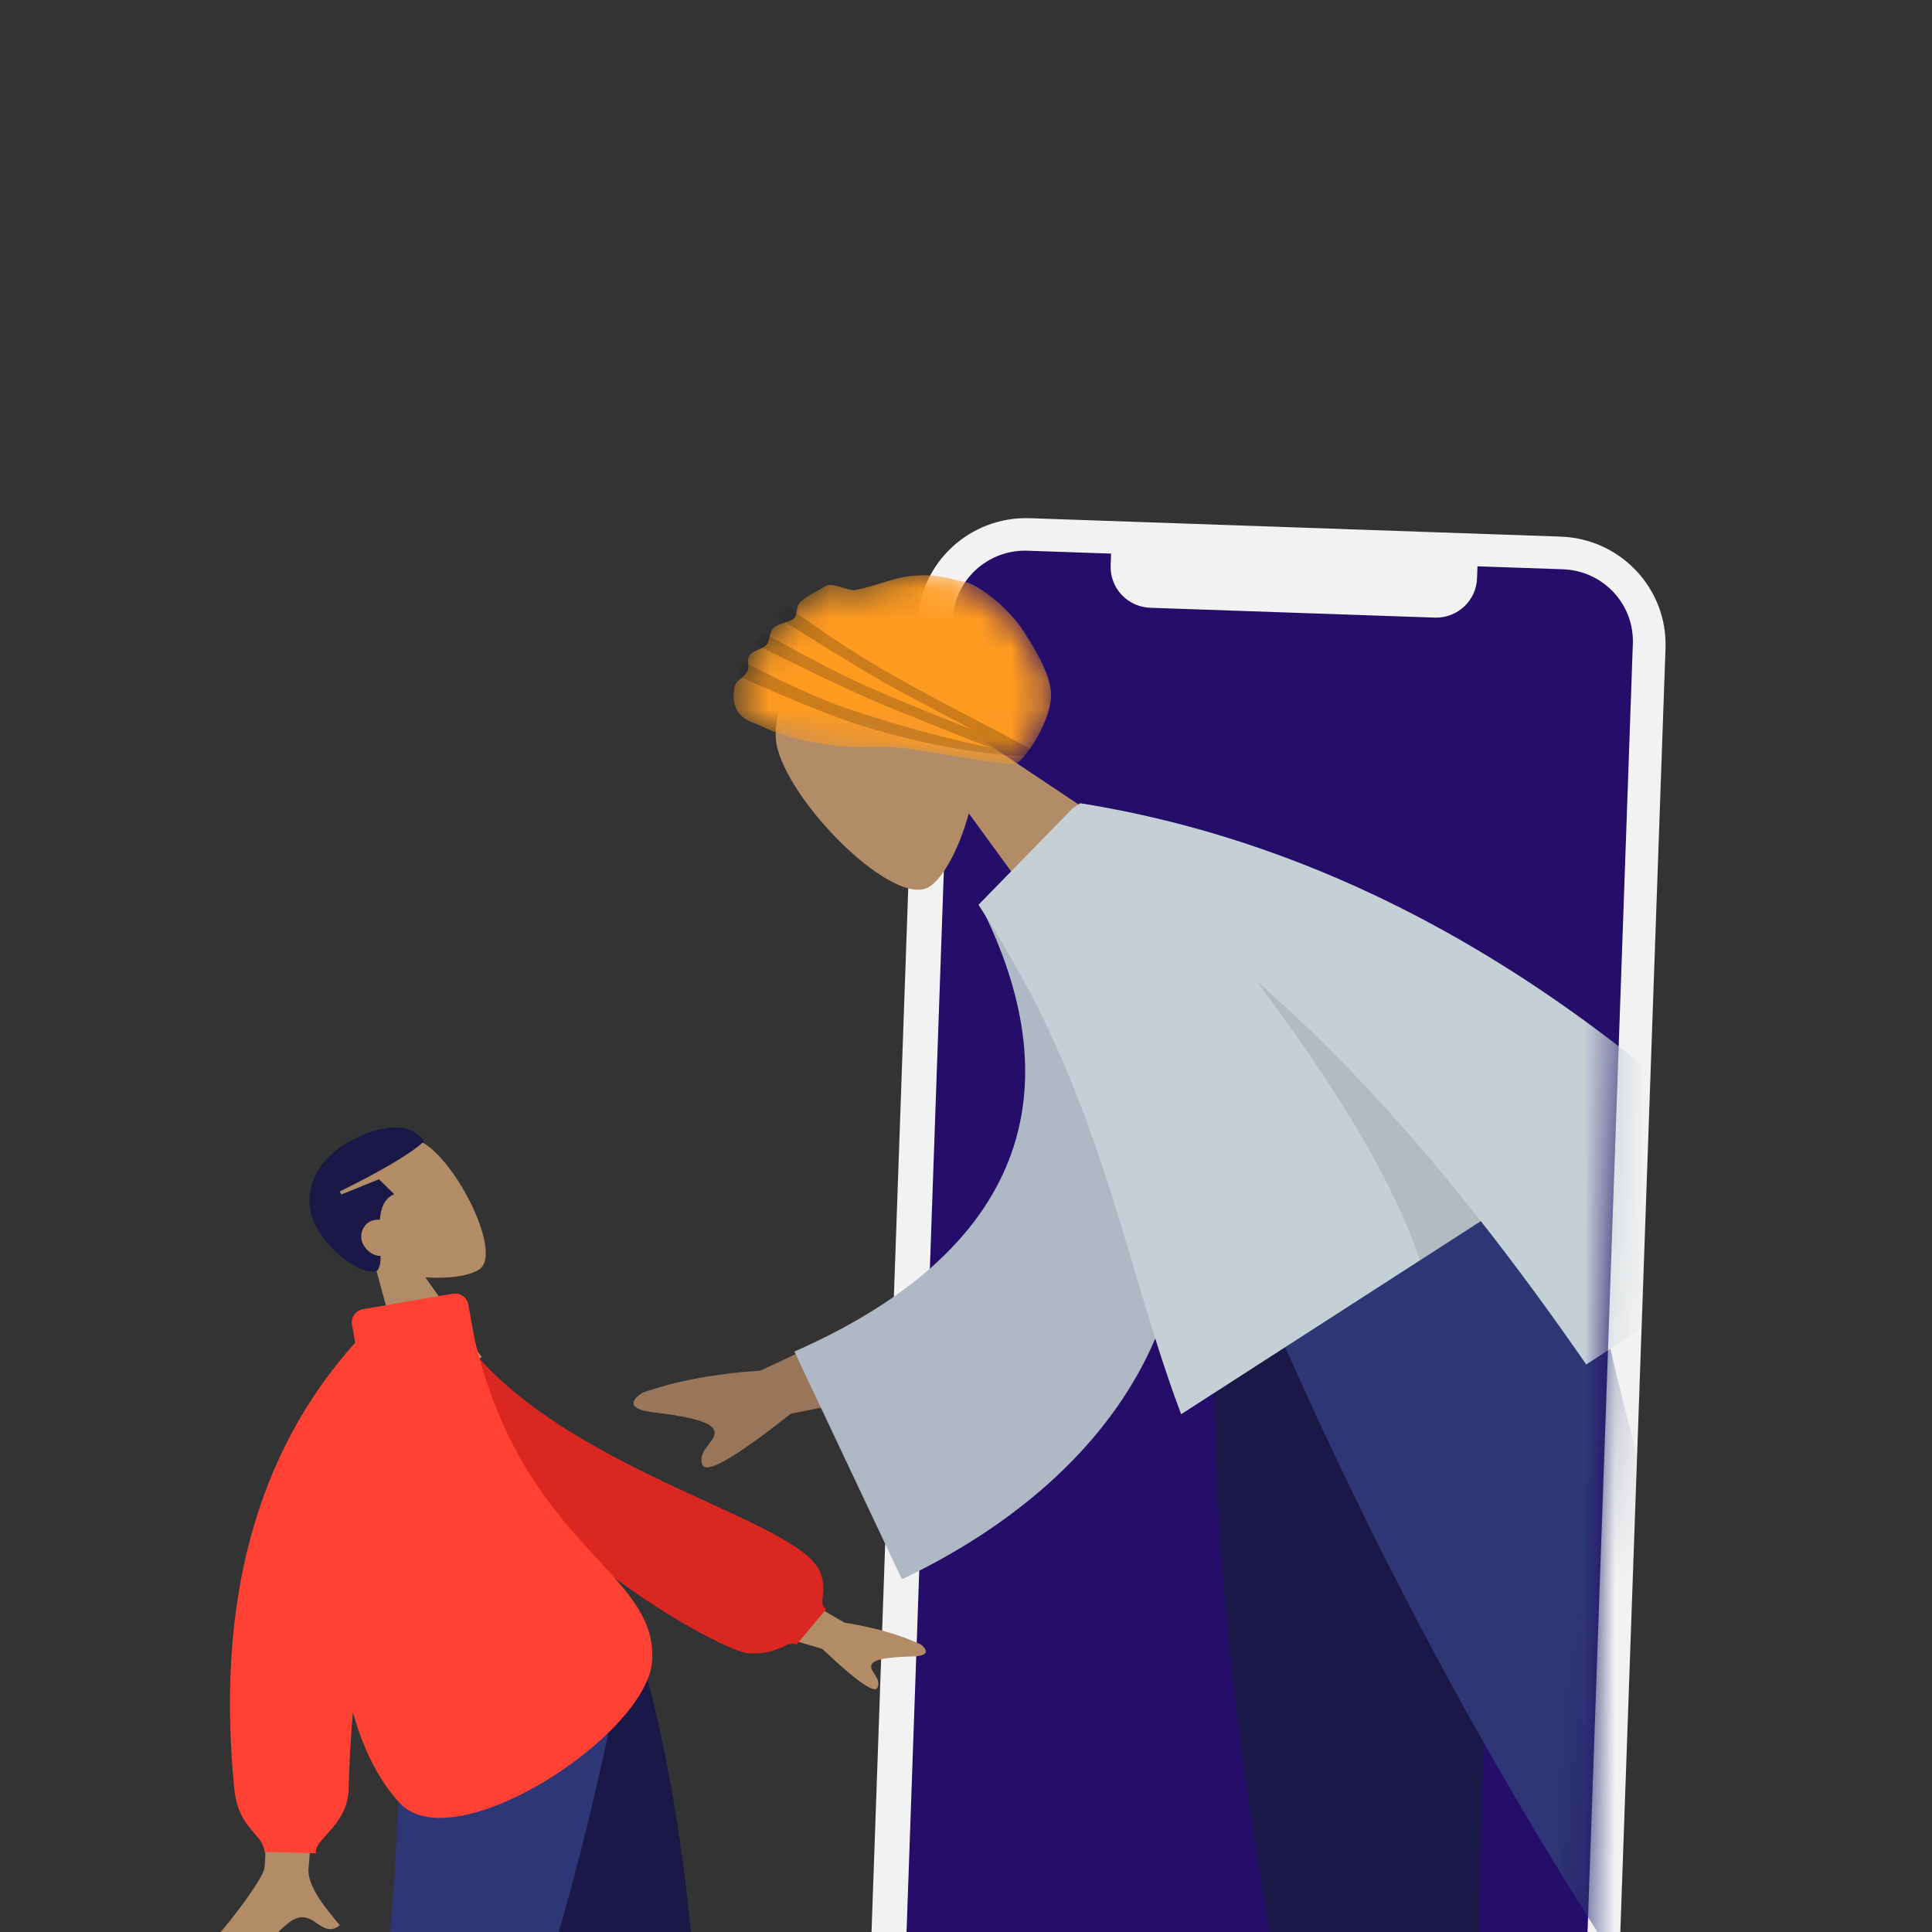 <svg width="64" height="64" viewBox="0 0 64 64" fill="none" xmlns="http://www.w3.org/2000/svg">
<rect x="0" y="0" width="64" height="64" fill="#333333" stroke="none"/>
<g clip-path="url(#clip0_4263_109880)">
<path fill-rule="evenodd" clip-rule="evenodd" d="M51.699 17.776L34.12 17.166C32.133 17.097 30.466 18.641 30.397 20.614L28.869 64.041C28.8 66.014 30.355 67.67 32.342 67.739L49.921 68.348C51.908 68.417 53.575 66.873 53.644 64.9L55.172 21.473C55.241 19.5 53.686 17.845 51.699 17.776Z" fill="#F2F2F2"/>
<path fill-rule="evenodd" clip-rule="evenodd" d="M48.929 19.157C48.903 19.889 48.295 20.465 47.562 20.46L47.522 20.459L38.103 20.133C37.366 20.107 36.786 19.503 36.791 18.775L36.792 18.736L36.806 18.339L34.041 18.243C32.716 18.197 31.605 19.226 31.558 20.541L30.026 64.127C29.979 65.443 31.016 66.546 32.34 66.592L50.075 67.207C51.4 67.253 52.511 66.224 52.557 64.909L54.09 21.323C54.137 20.007 53.1 18.904 51.776 18.858L48.943 18.76L48.929 19.157Z" fill="#240E6A"/>
<path fill-rule="evenodd" clip-rule="evenodd" d="M14.112 37.917C15.241 38.696 16.57 41.447 15.922 42.014C15.664 42.241 14.934 42.374 14.089 42.312L15.961 44.959L13.57 46.165L12.428 41.932C11.694 41.627 11.045 41.127 10.718 40.365C9.775 38.168 12.984 37.137 14.112 37.917Z" fill="#B28B67"/>
<path fill-rule="evenodd" clip-rule="evenodd" d="M11.739 37.726C13.022 37.079 13.779 37.36 14.044 37.813C13.571 38.241 12.64 38.783 11.254 39.47L11.306 39.569L12.553 39.065L13.059 39.559C12.729 39.696 12.614 40.026 12.582 40.407C12.477 40.394 12.366 40.408 12.266 40.459C11.991 40.598 11.893 40.955 12.023 41.206C12.157 41.468 12.386 41.608 12.608 41.604C12.608 41.836 12.581 42.018 12.482 42.099C12.029 42.273 10.914 41.493 10.464 40.618C9.971 39.66 10.311 38.446 11.739 37.726Z" fill="#191847"/>
<path fill-rule="evenodd" clip-rule="evenodd" d="M15.029 54.365L19.135 68.392L21.066 78.924H23.005L21.07 54.365H15.029Z" fill="#B28B67"/>
<path fill-rule="evenodd" clip-rule="evenodd" d="M15.029 54.365L19.135 68.392L21.066 78.924H23.005L21.07 54.365H15.029Z" fill="black" fill-opacity="0.1"/>
<path fill-rule="evenodd" clip-rule="evenodd" d="M13.184 54.365C13.471 61.652 13.358 65.626 13.293 66.288C13.229 66.951 12.865 71.384 10.385 79.146H12.401C15.686 71.7 16.833 67.266 17.209 66.288C17.586 65.311 18.699 61.336 20.324 54.365H13.184Z" fill="#B28B67"/>
<path fill-rule="evenodd" clip-rule="evenodd" d="M14.941 54.365C16.009 59.192 17.857 66.896 20.483 77.479H23.318C23.527 66.617 22.637 59.468 21.094 54.365H14.941Z" fill="#191847"/>
<path fill-rule="evenodd" clip-rule="evenodd" d="M13.17 54.365C13.45 61.652 12.723 68.831 10.471 77.592H13.495C16.787 70.258 19.145 63.114 20.758 54.365H13.17Z" fill="#2F3676"/>
<path fill-rule="evenodd" clip-rule="evenodd" d="M8.408 52.514L10.789 51.938C10.455 58.229 10.267 61.526 10.225 61.829C10.13 62.511 10.901 63.325 11.257 63.777C10.599 64.29 10.369 63.048 9.544 63.71C8.791 64.315 8.323 65.191 7.184 64.828C7.044 64.783 6.84 64.536 7.106 64.238C7.767 63.495 8.678 62.257 8.754 61.904C8.858 61.423 8.742 58.293 8.408 52.514ZM24.142 51.519L27.976 53.752C28.968 53.912 29.808 54.152 30.496 54.471C30.663 54.593 30.878 54.855 30.239 54.871C29.601 54.888 28.93 54.934 28.866 55.157C28.802 55.381 29.212 55.599 29.067 55.907C28.97 56.113 28.361 55.685 27.241 54.623L23.565 53.532L24.142 51.519Z" fill="#B28B67"/>
<path fill-rule="evenodd" clip-rule="evenodd" d="M13.985 44.032L14.883 43.641C17.676 48.48 26.167 50.159 27.125 51.989C27.476 52.66 27.051 53.147 27.373 53.299L26.378 54.488C26.111 54.299 25.781 54.846 24.783 54.766C23.785 54.685 15.542 50.192 13.985 44.032Z" fill="#DB2721"/>
<path fill-rule="evenodd" clip-rule="evenodd" d="M12.022 43.371L14.996 42.856C15.239 42.814 15.472 42.976 15.515 43.218L15.717 44.344C17.349 51.261 21.795 52.034 21.603 55.016C21.444 57.478 15.023 61.66 13.239 59.724C12.517 58.94 12.017 57.901 11.69 56.717C11.61 57.708 11.563 58.555 11.549 59.26C11.524 60.475 10.358 60.954 10.469 61.392L8.762 61.346C8.719 60.724 7.893 60.619 7.759 59.238C7.154 53.052 8.49 48.132 11.766 44.478L11.66 43.886C11.616 43.644 11.778 43.413 12.022 43.371Z" fill="#FF4133"/>
<mask id="mask0_4263_109880" style="mask-type:alpha" maskUnits="userSpaceOnUse" x="4" y="6" width="51" height="80">
<path d="M32.34 66.592L50.075 67.207C51.4 67.253 52.511 66.224 52.557 64.909L54.09 21.323C54.137 20.007 53.1 18.904 51.776 18.858L47.565 6.24H4.246V85.577H23.276C29.149 72.915 32.171 66.586 32.34 66.592Z" fill="white"/>
</mask>
<g mask="url(#mask0_4263_109880)">
<path fill-rule="evenodd" clip-rule="evenodd" d="M25.764 24.833C26.326 26.81 29.621 30.031 30.757 29.391C31.21 29.136 31.762 28.168 32.092 26.943L34.968 30.882L37.884 28.086L32.367 24.407C32.293 23.218 31.895 22.056 30.961 21.222C28.27 18.818 25.202 22.856 25.764 24.833Z" fill="#B28B67"/>
<mask id="mask1_4263_109880" style="mask-type:alpha" maskUnits="userSpaceOnUse" x="24" y="19" width="11" height="7">
<path fill-rule="evenodd" clip-rule="evenodd" d="M25.139 24.017C24.941 23.917 24.13 23.795 24.337 22.74C24.374 22.551 24.641 22.449 24.756 22.241C24.842 22.085 24.718 21.874 24.83 21.709C24.947 21.537 25.243 21.524 25.397 21.353C25.491 21.248 25.495 20.94 25.593 20.83C25.767 20.634 26.11 20.646 26.306 20.481C26.419 20.385 26.377 20.095 26.475 19.984C26.712 19.715 27.063 19.608 27.326 19.426C27.568 19.259 28.08 19.591 28.333 19.544C29.125 19.395 29.591 19.119 30.3 19.067C31.143 19.004 31.511 19.205 31.955 19.276C32.399 19.348 33.399 20.139 33.851 20.828C34.117 21.234 34.853 22.336 34.817 23.071C34.768 24.076 33.83 25.259 33.67 25.285C32.928 25.405 30.285 24.666 28.997 24.744C28.049 24.802 26.369 24.635 25.139 24.017Z" fill="white"/>
</mask>
<g mask="url(#mask1_4263_109880)">
<path fill-rule="evenodd" clip-rule="evenodd" d="M25.139 24.017C24.941 23.917 24.13 23.795 24.337 22.74C24.374 22.551 24.641 22.449 24.756 22.241C24.842 22.085 24.718 21.874 24.83 21.709C24.947 21.537 25.243 21.524 25.397 21.353C25.491 21.248 25.495 20.94 25.593 20.83C25.767 20.634 26.11 20.646 26.306 20.481C26.419 20.385 26.377 20.095 26.475 19.984C26.712 19.715 27.063 19.608 27.326 19.426C27.568 19.259 28.08 19.591 28.333 19.544C29.125 19.395 29.591 19.119 30.3 19.067C31.143 19.004 31.511 19.205 31.955 19.276C32.399 19.348 33.399 20.139 33.851 20.828C34.117 21.234 34.853 22.336 34.817 23.071C34.768 24.076 33.83 25.259 33.67 25.285C32.928 25.405 30.285 24.666 28.997 24.744C28.049 24.802 26.369 24.635 25.139 24.017Z" fill="#FF9B21"/>
<path fill-rule="evenodd" clip-rule="evenodd" d="M25.681 20.396C27.69 21.674 29.127 22.541 29.991 22.996C30.867 23.457 31.602 23.855 32.211 24.173C31.211 23.778 29.926 23.273 28.657 22.706C27.748 22.299 26.641 21.724 25.337 20.979L24.976 21.325C27.109 22.388 28.629 23.101 29.536 23.463C30.996 24.047 32.086 24.508 32.858 24.778C31.79 24.558 30.088 24.162 27.989 23.446C27.193 23.174 26.072 22.665 24.626 21.919L24.429 22.384C26.352 23.24 27.735 23.796 28.579 24.052C31.33 24.888 33.342 25.055 33.976 25.041C34.086 25.039 34.117 25.033 34.077 25.019C34.081 25.014 34.082 25.008 34.079 25.001C34.137 25.014 34.191 25.022 34.24 25.026C34.95 25.086 32.011 23.779 29.197 22.151C28.335 21.653 27.295 20.965 26.077 20.089L25.681 20.396Z" fill="black" fill-opacity="0.2"/>
</g>
<path fill-rule="evenodd" clip-rule="evenodd" d="M49.326 39.034L47.76 61.033L48.274 77.195L45.428 77.793L40.458 40.896L49.326 39.034Z" fill="#B28B67"/>
<path fill-rule="evenodd" clip-rule="evenodd" d="M49.326 39.034L47.76 61.033L48.274 77.195L45.428 77.793L40.458 40.896L49.326 39.034Z" fill="black" fill-opacity="0.1"/>
<path fill-rule="evenodd" clip-rule="evenodd" d="M52.054 38.452C53.952 49.313 55.382 55.154 55.687 56.113C55.992 57.072 57.937 63.515 64.049 74.224L61.088 74.846C53.894 64.851 50.799 58.65 49.935 57.321C49.07 55.992 46.172 50.459 41.568 40.654L52.054 38.452Z" fill="#B28B67"/>
<path fill-rule="evenodd" clip-rule="evenodd" d="M49.457 39.006C49.424 46.47 49.163 58.429 48.673 74.882L44.51 75.756C40.746 59.764 39.78 48.922 40.422 40.903L49.457 39.006Z" fill="#191847"/>
<path fill-rule="evenodd" clip-rule="evenodd" d="M52.076 38.448C53.982 49.308 57.335 59.698 63.431 71.957L58.988 72.889C51.819 63.061 46.081 53.227 40.928 40.788L52.076 38.448Z" fill="#2F3676"/>
<path fill-rule="evenodd" clip-rule="evenodd" d="M49.675 32.529L46.582 34.539C54.957 39.952 59.335 42.791 59.715 43.056C60.571 43.651 60.682 45.327 60.818 46.179C62.064 45.986 60.921 44.462 62.507 44.24C63.955 44.038 65.411 44.424 66.18 42.809C66.274 42.61 66.208 42.134 65.604 42.118C64.098 42.08 61.783 41.804 61.313 41.526C60.671 41.147 56.792 38.148 49.675 32.529ZM21.619 46.782C22.585 46.897 23.596 47.061 23.666 47.41C23.736 47.759 23.086 48.032 23.268 48.52C23.39 48.845 24.365 48.282 26.195 46.831L31.9 45.695L31.274 42.559L25.188 45.404C23.665 45.506 22.363 45.751 21.281 46.137C21.011 46.3 20.653 46.666 21.619 46.782Z" fill="#997659"/>
<path fill-rule="evenodd" clip-rule="evenodd" d="M34.793 28.253L32.471 29.977C35.391 35.735 34.357 41.226 26.316 44.773L29.877 52.316C37.262 48.802 41.463 42.243 37.884 34.116C36.957 32.012 35.913 29.874 34.793 28.253Z" fill="#AFB9C5"/>
<path fill-rule="evenodd" clip-rule="evenodd" d="M35.543 26.763L35.543 26.766L32.414 29.972C36.486 36.193 37.124 41.456 39.068 46.69L39.127 46.848L49.054 40.451C50.239 41.957 51.398 43.543 52.546 45.199L59.979 40.409C52.465 32.587 44.4 27.986 35.784 26.608L35.543 26.763Z" fill="#C5CFD6"/>
<path fill-rule="evenodd" clip-rule="evenodd" d="M41.623 32.497C44.438 36.245 46.242 39.328 47.033 41.746L49.049 40.447C46.756 37.531 44.369 34.911 41.796 32.649L41.623 32.497Z" fill="black" fill-opacity="0.1"/>
</g>
</g>
</svg>
